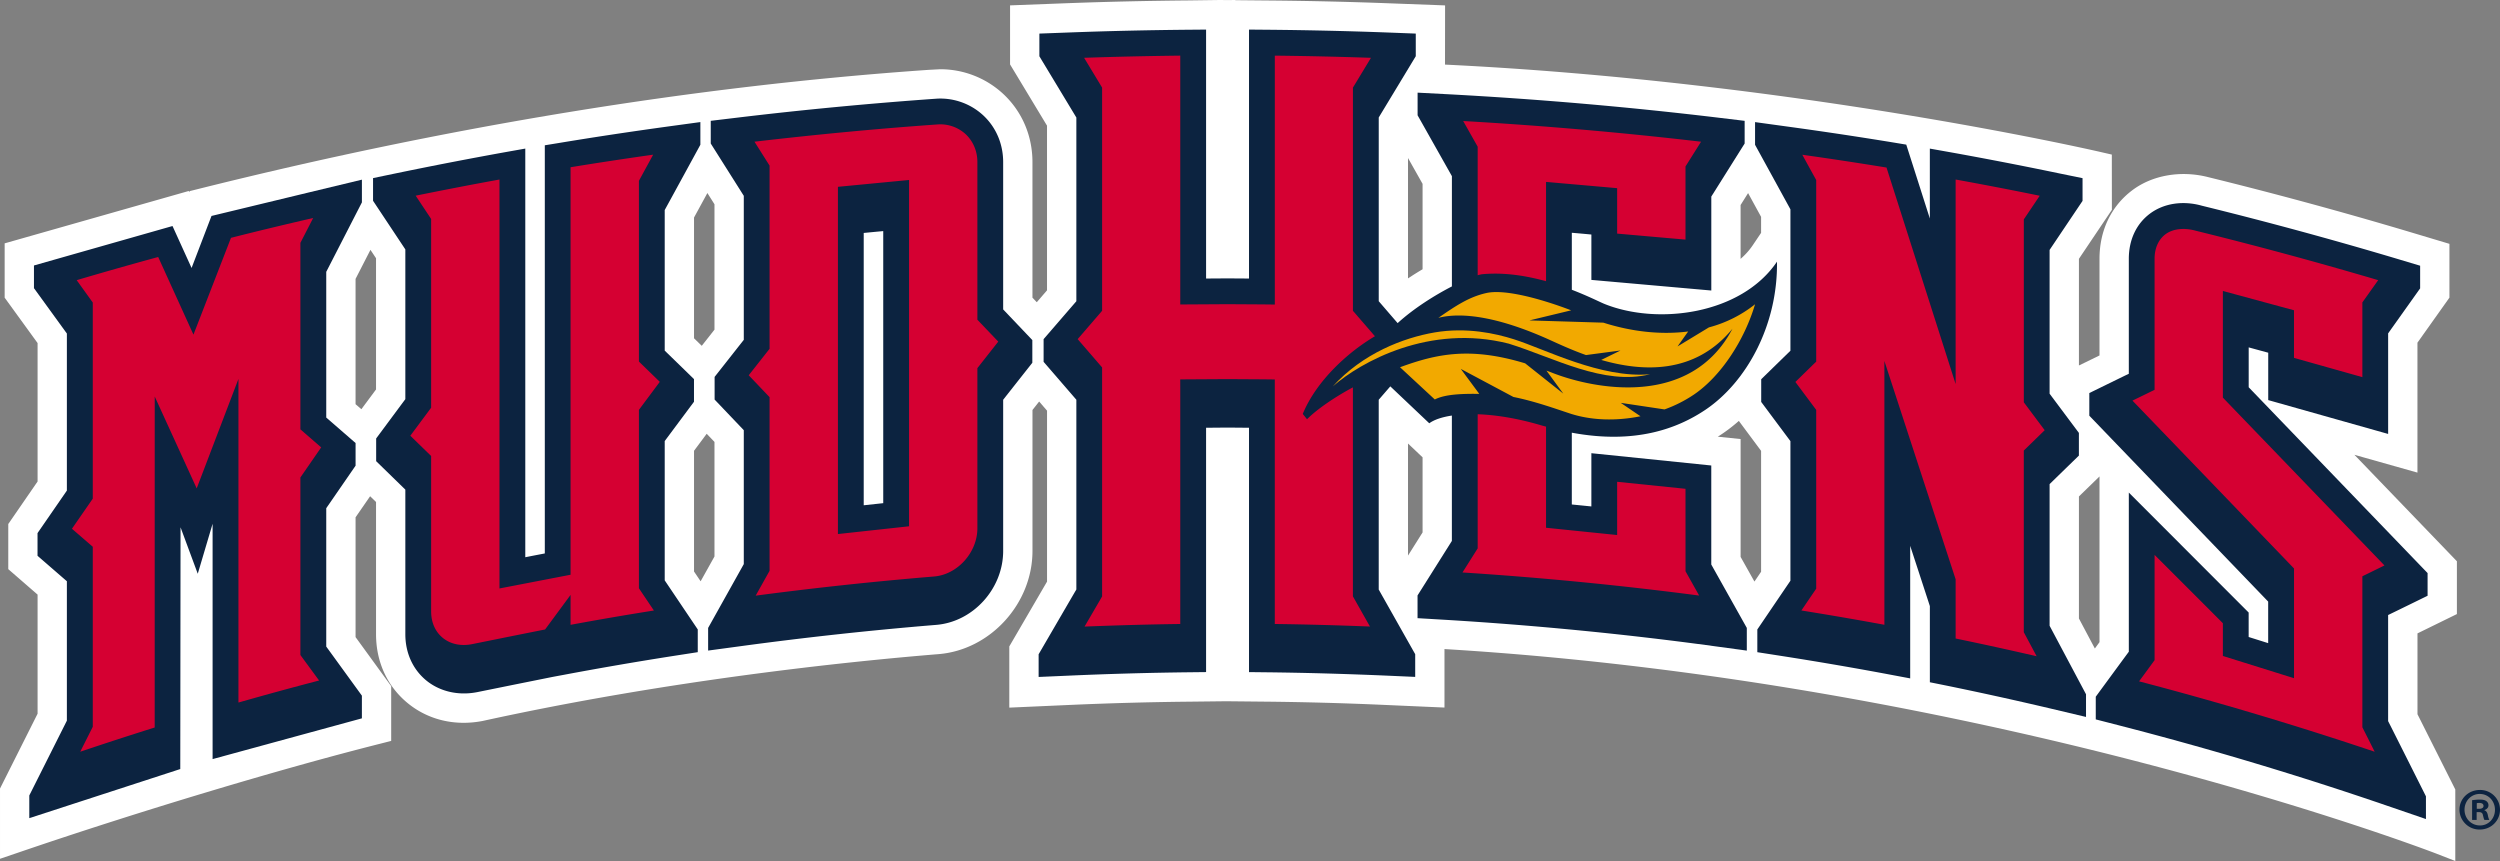 <svg viewBox="0 0 136.645 47.059" xmlns="http://www.w3.org/2000/svg"><rect x="0" y="0" width="136.645" height="47.059" fill="#808080" stroke="none"/><path d="m134.289 33.564v-2.887l-5.601-5.818 3.445.973v-7.102l1.748-2.461v-2.941l-2.347-.703a233.844 233.844 0 0 0 -10.847-2.945c-1.495-.379-3.051-.107-4.151.727-1.148.869-1.781 2.195-1.781 3.736v5.285l-1.125.549v-5.83l1.673-2.488.128-.189-.003-3.021-.581-.133c-.699-.162-16.974-3.871-35.866-4.785l.004-3.236-3.073-.115a227.144 227.144 0 0 0 -6.718-.154l-1.671-.016v-.01l-.428.004-.428-.004-1.671.023c-2.261.02-4.522.072-6.719.154l-3.069.117v3.227l2.02 3.348v9l-.56.65-.236-.248v-7.41c0-1.414-.547-2.717-1.541-3.674a5.046 5.046 0 0 0 -3.516-1.402l-.62.033c-12.769.883-26.231 3.082-40.011 6.534l-.378.094-.021.057-.029-.064-10.062 2.862v2.969l1.8 2.481v7.566l-1.602 2.324v2.467l1.602 1.392v6.51l-2.054 4.09v3.84l.993-.338c6.528-2.233 14.309-4.572 19.822-5.961l.566-.145v-2.994l-1.947-2.68v-6.547l.795-1.152.324.314v7.227c0 1.51.611 2.846 1.721 3.76 1.091.9 2.55 1.283 4.108.981 10.22-2.242 19.997-3.25 24.915-3.652 2.831-.229 5.135-2.758 5.135-5.637v-7.707l.365-.463.431.5v9.342l-2.063 3.543v3.346l3.322-.148c2.266-.1 4.472-.158 6.549-.178l1.743-.02.315-.002 2.052.021c2.069.02 4.26.078 6.513.178l3.292.145v-3.197c29.857 1.809 53.982 11.09 54.226 11.186l1.023.398v-3.91l-2.067-4.113v-4.418zm-19.534-7.523v9.057l-.254.348-.871-1.641v-6.67zm-20.863-2.172a8.684 8.684 0 0 0 1.149-.863l1.217 1.637v6.607c-.093.139-.221.326-.364.537l-.756-1.348v-6.441zm2.366-11.142-.458.68c-.18.267-.402.516-.663.742v-2.943l.41-.652.711 1.299zm-18.503 12.269v4.105l-.796 1.266v-6.125zm-.796-9.779v-6.58l.796 1.412v4.668c-.237.14-.507.308-.796.5zm-39.025 3.273v-6.6l.73-1.34.388.615v6.853l-.695.883zm1.118 5.664v6.262l-.757 1.356-.361-.535v-6.598l.693-.93zm-19.618-2.062v-6.848l.814-1.588.305.459v7.172l-.802 1.08z" fill="#fff"/><path d="m112.027 34.203v-7.742c.341-.334 1.601-1.559 1.601-1.559v-1.24l-1.601-2.143v-7.859l1.801-2.68v-1.242l-1.312-.269a217.947 217.947 0 0 0 -5.974-1.158l-1.061-.189v3.822c-.531-1.67-1.289-4.039-1.289-4.039l-.542-.09a218.008 218.008 0 0 0 -5.95-.897l-1.772-.244v1.24l1.933 3.527v7.731c-.341.33-1.597 1.557-1.597 1.557v1.24s1.33 1.787 1.597 2.142v7.631c-.235.344-1.809 2.664-1.809 2.664v1.242l1.407.219c1.959.307 3.937.646 5.878 1.012l1.07.201v-1.24-6.006c.511 1.564 1.045 3.195 1.075 3.295v4.162l.725.146c1.912.389 3.89.824 5.875 1.291l1.935.459v-1.24zm-57.196-17.291v-6.811-1.24c0-.975-.373-1.869-1.05-2.519a3.456 3.456 0 0 0 -2.556-.951c-3.669.259-7.347.609-10.96 1.043l-1.417.17v1.24l1.806 2.859v7.873c-.281.355-1.595 2.025-1.595 2.025v1.238l1.595 1.674v7.32l-1.949 3.488v1.238l1.79-.242c3.532-.48 7.123-.871 10.673-1.162 2.02-.164 3.663-1.977 3.663-4.041v-1.24-7.023c.28-.358 1.594-2.023 1.594-2.023v-1.24zm-6.555 10.59-1.067.115v-14.885c.434-.041.585-.057 1.067-.101zm-22.216 10.334h.002zm12.221-29.924v-1.24l-1.771.242c-2.04.281-4.051.584-5.977.904l-.755.123v22.309c-.406.078-.568.109-1.067.207v-22.336l-1.06.189c-1.92.346-3.921.732-5.954 1.152l-1.307.272v1.24l1.765 2.658v8.186c-.265.355-1.595 2.148-1.595 2.148v1.24l1.595 1.555v7.902c0 1.021.405 1.918 1.139 2.525.739.607 1.748.842 2.767.646l.004-.002-.002.002 2.013-.408 2.058-.414c.316-.061.711-.133.711-.133a198.32 198.32 0 0 1 5.895-1.016l1.398-.217v-1.242l-1.806-2.682v-7.615l1.6-2.148v-1.238s-1.257-1.225-1.6-1.557v-7.684c.182-.33 1.949-3.568 1.949-3.568zm94.406 24.651v-1.24l-9.778-10.156v-2.18c.513.141.689.188 1.068.291v2.59l6.554 1.85v-5.498l1.749-2.459v-1.238l-1.206-.361a226.996 226.996 0 0 0 -10.723-2.918c-1.039-.293-2.089-.133-2.849.441-.741.559-1.145 1.434-1.145 2.459v6.285c-.462.223-2.159 1.055-2.159 1.055v1.238l9.776 10.16v2.271l-1.067-.336v-1.337l-6.55-6.557v8.699c-.258.346-1.807 2.459-1.807 2.459v1.24l1.291.332a193.631 193.631 0 0 1 14.666 4.398l2.09.717v-1.242s-1.903-3.791-2.067-4.111v-5.799c.461-.221 2.157-1.053 2.157-1.053zm-112.906-21.502v-1.241l-2.98.717-5.241 1.266-1.089 2.844-1.042-2.293-7.573 2.156v1.24l1.799 2.48v8.584c-.303.441-1.604 2.324-1.604 2.324v1.24s1.284 1.115 1.604 1.391v7.621l-2.054 4.088v1.24l8.252-2.684.015-13.213.941 2.539.811-2.732v12.862l8.16-2.227v-1.24l-1.948-2.683v-7.563l1.603-2.324v-1.238l-1.603-1.393v-7.965z" fill="#0c2340"/><path d="m93.536 25.443-6.555-.672v2.91a555.54 555.54 0 0 0 -1.069-.107v-3.924c3.434.641 5.755-.205 7.324-1.266 2.205-1.494 3.938-4.58 3.891-8.082-1.952 2.891-6.531 3.486-9.443 2.305-.243-.1-.89-.43-1.771-.769v-3.115c.481.041.632.055 1.069.096v2.48l6.555.58v-5.135l1.822-2.9v-1.239l-1.412-.17a225.075 225.075 0 0 0 -14.824-1.285l-1.64-.086v1.238l1.875 3.326v6.027c-.931.48-2.064 1.185-2.966 2.006-.413-.476-.871-1.01-1.033-1.197v-10.043l2.024-3.348v-1.237l-1.531-.059c-2.158-.08-4.404-.133-6.675-.152l-.909-.008v13.607l-1.176-.008-1.17.008v-13.607l-.909.008c-2.271.02-4.517.072-6.675.154l-1.528.057v1.24l2.021 3.348v10.041l-1.79 2.072v1.24l1.79 2.072v10.371c-.204.346-2.062 3.541-2.062 3.541v1.24l1.649-.072a201.44 201.44 0 0 1 6.61-.184l.894-.01v-13.354c.573-.006 1.17-.01 1.17-.01s.616.004 1.176.01v13.355l.894.01c2.148.023 4.357.086 6.567.18l1.623.072v-1.24l-1.994-3.533v-10.375l.633-.732 2.13 2.018c.257-.19.681-.338 1.235-.422v6.853l-1.876 2.979v1.242l1.518.09c4.895.295 9.837.777 14.686 1.439l1.793.244v-1.24l-1.942-3.465v-5.413z" fill="#0c2340"/><path d="m53.422 17.477v-8.616c0-.586-.221-1.119-.617-1.504a2.053 2.053 0 0 0 -1.509-.559c-3.351.234-6.726.559-10.058.947l.825 1.307v10.012l-1.14 1.447 1.14 1.197v9.492l-.759 1.357a200.21 200.21 0 0 1 9.751-1.047c1.28-.104 2.367-1.313 2.367-2.637v-8.752l1.141-1.449zm-3.736 11.289-3.887.424v-18.979l3.331-.32.556-.053zm-13.986-20.311-.778 1.428v9.879l1.141 1.109-1.141 1.531v9.752s.473.705.818 1.215c-1.519.242-3.042.502-4.554.783v-1.635l-1.392 1.889c-.326.064-2.003.4-2.003.4l-1.999.404c-.613.119-1.183-.006-1.599-.352-.405-.334-.628-.842-.628-1.436v-8.498l-1.138-1.107 1.138-1.531v-10.317l-.845-1.273c1.559-.316 3.093-.613 4.58-.883v22.352l3.886-.75v-22.273c1.466-.24 2.98-.47 4.514-.687zm38.248 12.717c-.961.514-1.95 1.18-2.509 1.744l-.233-.291c.757-1.838 2.506-3.4 3.945-4.246l-1.203-1.391v-12.199l.986-1.629a232.7 232.7 0 0 0 -5.255-.119v13.605l-.652-.008-1.935-.012-2.581.016v-13.602c-1.783.022-3.541.061-5.256.119l.984 1.629v12.199l-1.335 1.549 1.335 1.547v12.518l-.959 1.646c1.759-.068 3.511-.119 5.231-.141v-12.865l-.002-.504 2.582-.016 1.95.012.637.008v13.365c1.71.022 3.451.07 5.201.139l-.932-1.65v-11.423zm-57.529 4.926 1.136-1.645-1.136-.986v-10.192l.699-1.361c-1.518.352-3.024.711-4.493 1.086l-2.051 5.291-1.928-4.244c-1.48.404-2.967.826-4.454 1.266.355.496.879 1.223.879 1.223v10.719s-.806 1.164-1.138 1.646l1.138.984v9.84l-.686 1.363c1.372-.461 2.736-.906 4.07-1.324l.002-18.09 2.294 5.021 2.282-5.982v17.687c1.491-.426 2.964-.828 4.409-1.205-.405-.549-1.023-1.393-1.023-1.393zm64.348-11.053c.096-.027.178-.047.235-.055 1.217-.117 2.435.086 3.501.381v-5.428l3.887.342v2.484c.658.057 2.968.262 3.736.328v-3.998s.495-.789.851-1.353a221.692 221.692 0 0 0 -13.002-1.131l.792 1.402zm11.359 11.672-3.736-.383v2.91l-3.887-.398v-5.526c-.086-.025-.173-.045-.263-.072-1.312-.389-2.493-.572-3.473-.606v7.33s-.476.758-.831 1.318c4.312.277 8.655.701 12.936 1.262l-.745-1.328zm36.996 4.781s.764-.373 1.208-.592l-8.832-9.172v-5.83l3.887 1.055v2.602l3.737 1.053v-4.084l.864-1.217a224.783 224.783 0 0 0 -9.976-2.703c-.623-.174-1.245-.111-1.654.197-.382.289-.591.764-.591 1.336v7.164l-.284.139-.925.451c.87.9 8.83 9.174 8.83 9.174v5.998l-3.888-1.215v-1.789c-.225-.229-2.618-2.623-3.733-3.736v5.754s-.498.684-.848 1.158a197.912 197.912 0 0 1 12.878 3.848c-.307-.613-.673-1.338-.673-1.338zm-18.504-6.873 1.141-1.111c-.339-.451-1.141-1.525-1.141-1.525v-9.999l.869-1.291a209.765 209.765 0 0 0 -4.596-.887v11.18l-3.778-11.834a205.877 205.877 0 0 0 -4.602-.699c.336.615.759 1.381.759 1.381v9.928l-.153.146-.985.963 1.138 1.527v9.773s-.47.689-.81 1.191c1.513.242 3.032.504 4.537.781v-14.419l3.894 11.934v3.236c1.45.299 2.933.625 4.428.969-.319-.594-.702-1.314-.702-1.314v-9.93z" fill="#d50032"/><path d="m93.406 17.894-1.715 1.041.581-.817c-1.501.193-3.106.006-4.637-.482l-4.043-.123 2.285-.551c-1.407-.541-3.551-1.186-4.629-.947-.936.207-1.654.682-2.63 1.358 1.327-.338 3.348-.025 6.031 1.18.449.201 1.17.545 2.038.854l1.886-.25-1.053.517c2.232.643 5.11.815 7.173-1.705-2.29 4.355-7.57 3.299-9.844 2.41-.109-.045-.214-.082-.323-.121l.92 1.256-2.083-1.654c-2.991-.906-4.808-.533-6.84.213l1.901 1.762c.583-.303 1.582-.315 2.43-.307l-1.01-1.365 2.878 1.535c1.152.229 2.326.652 3.086.902 1.196.394 2.567.414 3.858.152l-1.078-.733 2.393.359a7.262 7.262 0 0 0 1.599-.807c1.492-1.01 2.772-2.99 3.348-4.941a6.876 6.876 0 0 1 -2.522 1.264z" fill="#f2a900"/><path d="m82.757 18.547c-1.023-.326-2.598-.672-4.331-.379-1.732.295-3.941 1.152-5.578 2.951 1.523-1.334 5.293-3.438 9.619-2.336 2.473.768 5.201 2.307 7.721 1.672-2.671.24-5.732-1.369-7.431-1.908z" fill="#f2a900"/><path d="m136.645 44.256c0 .604-.486 1.085-1.104 1.085a1.093 1.093 0 0 1 -1.112-1.085c0-.604.493-1.078 1.118-1.078a1.08 1.08 0 0 1 1.098 1.078zm-1.939 0c0 .48.362.861.842.861.467.007.822-.381.822-.854 0-.481-.355-.868-.835-.868-.468 0-.829.387-.829.861zm.664.559h-.25v-1.078c.098-.012.237-.033.414-.033.204 0 .296.033.368.086a.272.272 0 0 1 .112.229c0 .131-.099.218-.224.257v.012c.105.034.158.119.191.264a.967.967 0 0 0 .079.263h-.263c-.033-.039-.053-.131-.086-.263-.019-.112-.085-.164-.224-.164h-.118v.427zm.007-.606h.118c.138 0 .249-.045.249-.157 0-.099-.072-.165-.23-.165a.56.56 0 0 0 -.138.014v.308z" fill="#0c2340"/></svg>
